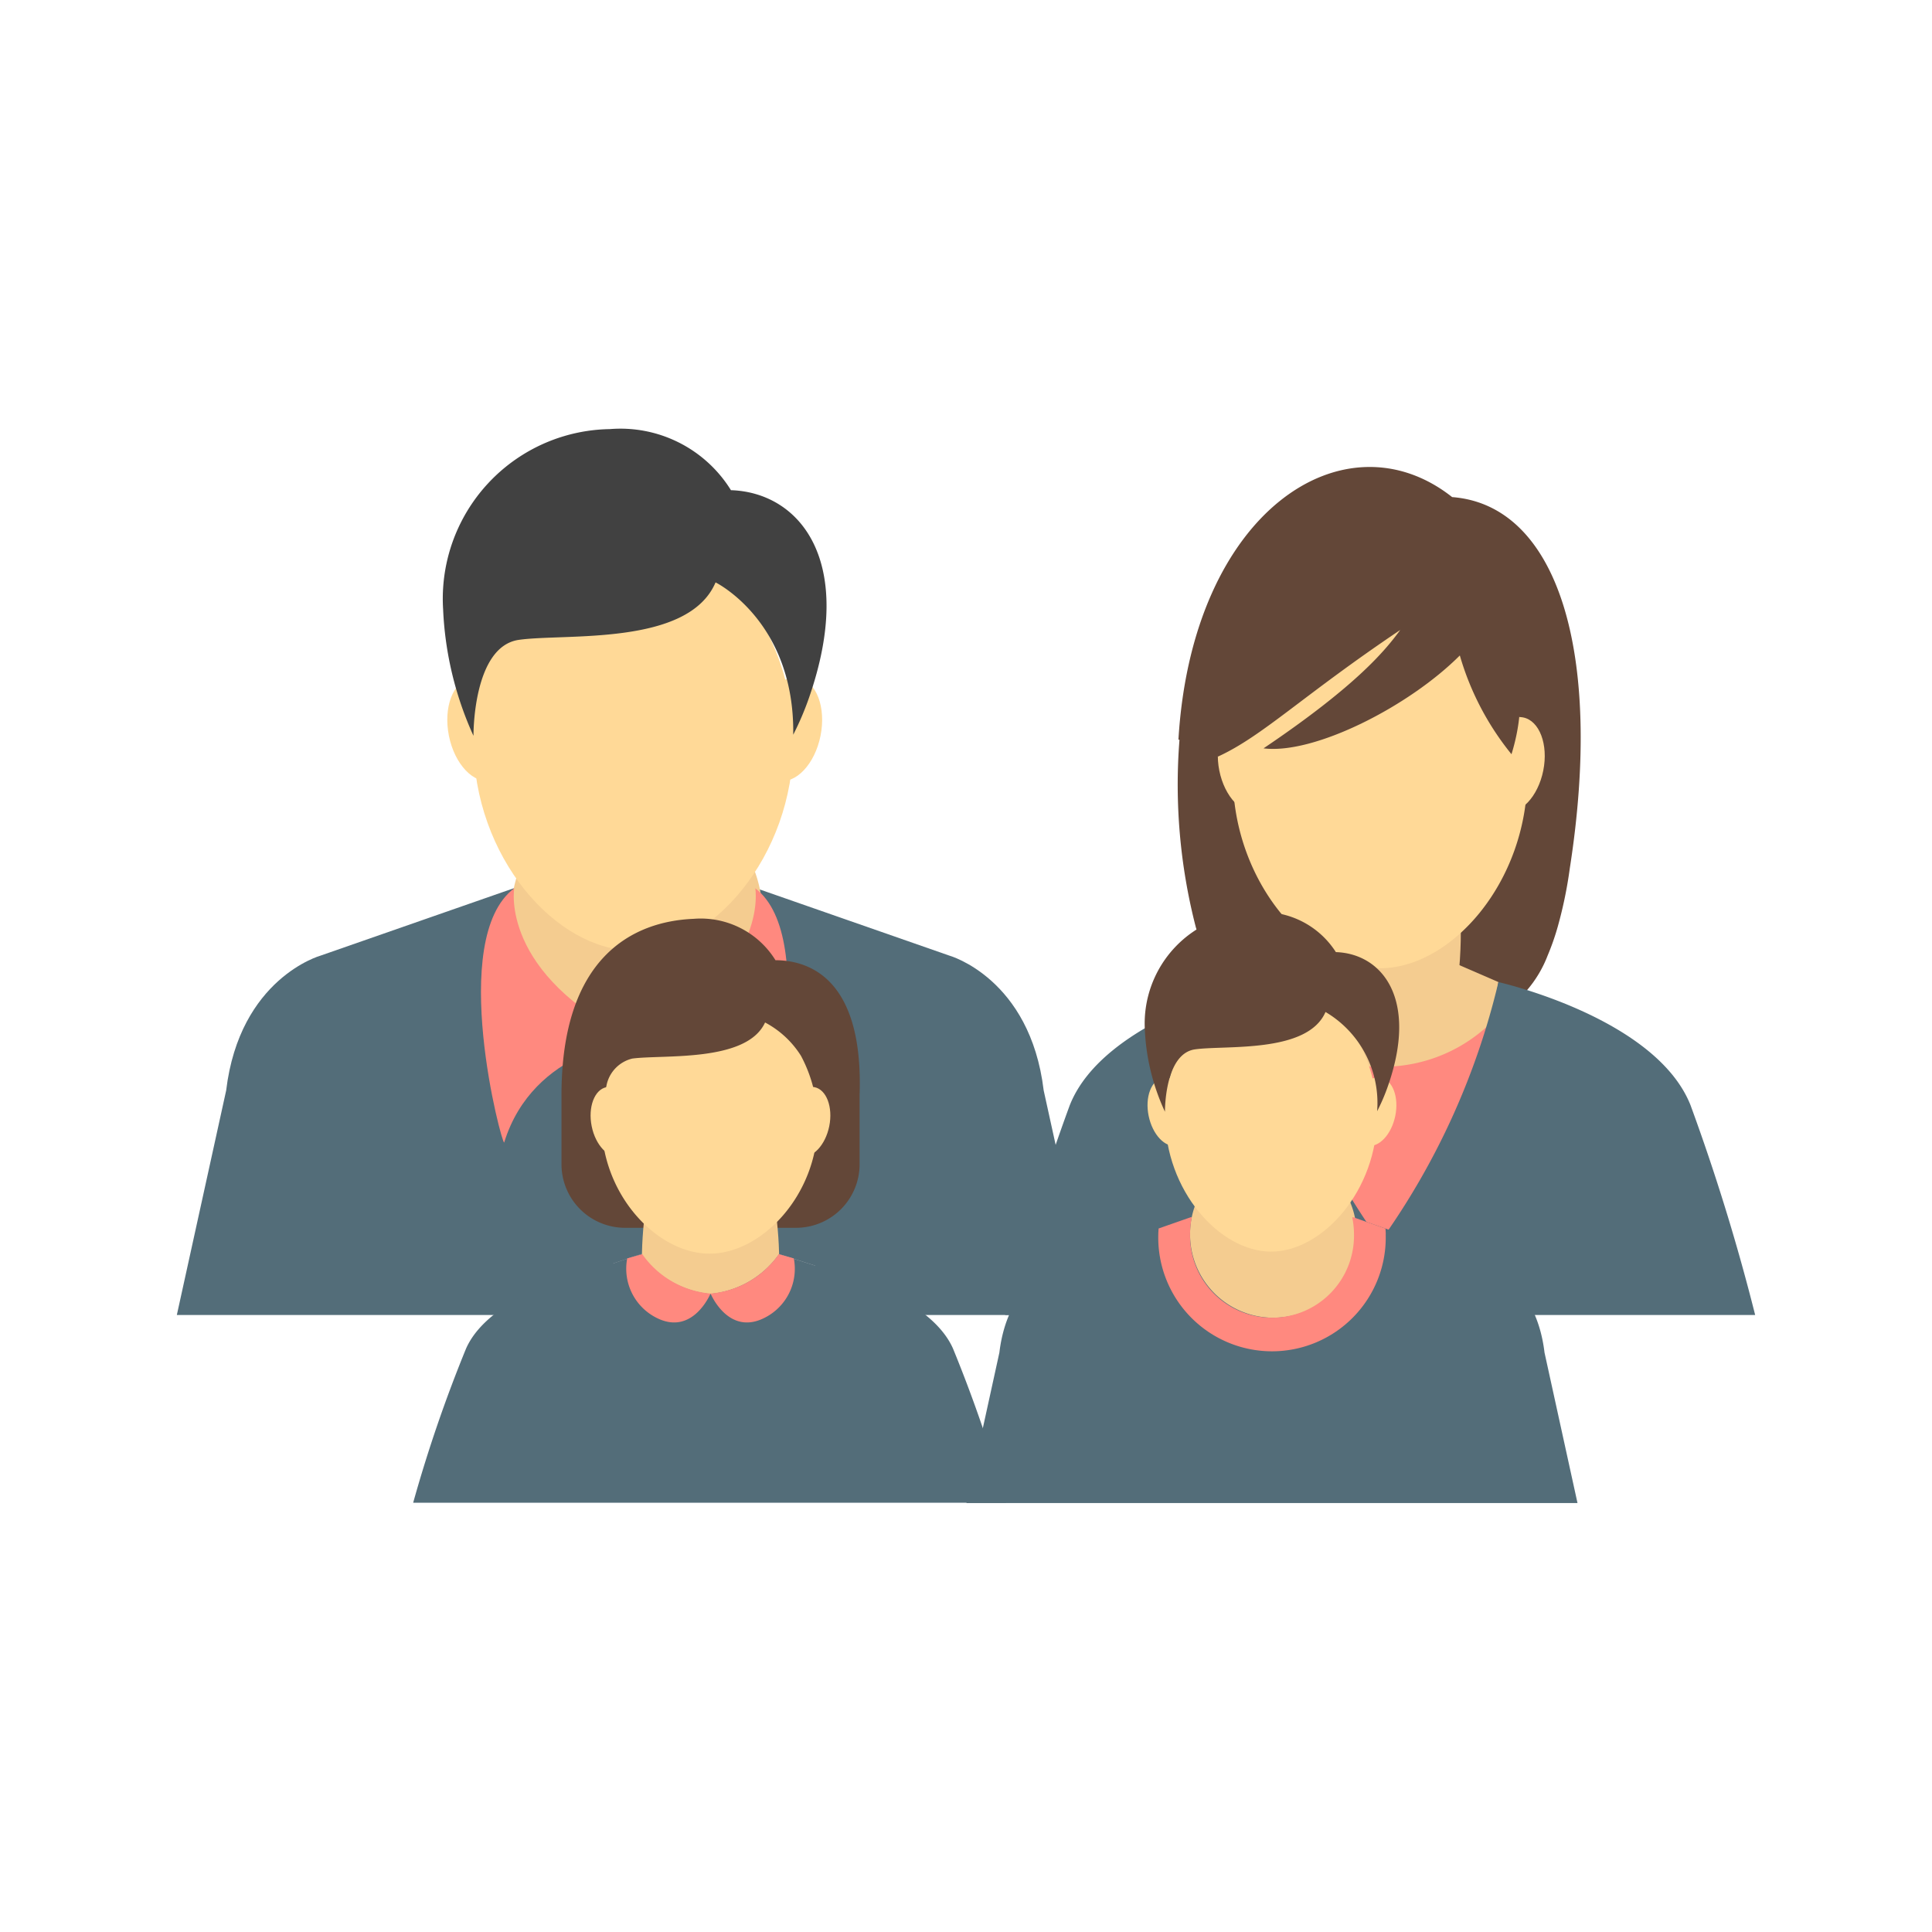<svg id="Layer_1" data-name="Layer 1" xmlns="http://www.w3.org/2000/svg" width="96" height="96" viewBox="0 0 96 96"><title>Artboard 10_users</title><g id="user_family" data-name="user family"><g id="user_male" data-name="user male"><path d="M51.86,54.183c-.671-5.58-4.689-6.7-4.689-6.7l-9.595-3.348C35.345,46.149,31.55,45.7,31.55,45.7s-3.794.447-6.024-1.563l-9.6,3.348s-4.017,1.116-4.688,6.7L8.787,65.341H54.314Z" fill="#536d79"/><path d="M31.543,39.2a6.241,6.241,0,1,1-6.14,6.241A6.191,6.191,0,0,1,31.543,39.2Z" fill="#f4cc90"/><path d="M25.552,44.139s-.749,4.244,5.991,7.538c0,0-5.042.4-6.49,5.092C24.954,56.967,22.209,46.634,25.552,44.139Z" fill="#ff897f"/><path d="M37.53,44.139s.751,4.244-5.987,7.538c0,0,5.04.4,6.489,5.092C38.08,56.967,40.826,46.634,37.53,44.139Z" fill="#ff897f"/><path d="M25.493,35.923c.283,1.408-.2,2.693-1.082,2.869s-1.823-.821-2.105-2.229.2-2.693,1.081-2.87S25.211,34.515,25.493,35.923Z" fill="#ffd997"/><path d="M37.584,35.923c-.286,1.408.2,2.693,1.081,2.869s1.823-.821,2.106-2.229-.2-2.693-1.083-2.87S37.864,34.515,37.584,35.923Z" fill="#ffd997"/><path d="M39.42,36.846c0,5.738-4.1,10.39-7.947,10.39s-7.947-4.652-7.947-10.39,4.1-10.39,7.947-10.39S39.42,31.107,39.42,36.846Z" fill="#ffd997"/><path d="M39.415,36.508A14.477,14.477,0,0,0,40.2,34.67c2.341-6.735-.411-10.185-3.863-10.313l-.012.007A6.457,6.457,0,0,0,30.3,21.322a8.431,8.431,0,0,0-8.282,8.953,16.924,16.924,0,0,0,1.509,6.288s-.045-4.441,2.255-4.769,8.419.326,9.774-2.855C35.557,28.939,39.495,30.873,39.415,36.508Z" fill="#414141"/></g><path d="M27.9,54.405V57.85a3.159,3.159,0,0,0,3.161,3.159h8.491a3.159,3.159,0,0,0,3.161-3.159V54.405c.192-5.659-2.392-6.681-4.174-6.693l-.006,0a4.369,4.369,0,0,0-4.067-2.056c-3.024.125-6.582,1.9-6.566,8.811Z" fill="#634738"/><g id="female_user" data-name="female user"><polygon points="30.477 62.776 32.224 62.192 38.323 62.192 40.501 62.887 39.928 65.994 33.681 66.957 30.151 65.55 30.477 62.776" fill="#babcbe"/><path d="M35.258,52.563c1.883,0,3.457,6.285,3.457,10.018s-1.528,6.758-3.41,6.758-3.41-3.025-3.41-6.758S33.374,52.563,35.258,52.563Z" fill="#f4cc90"/><path d="M31.553,55.524c.19.95-.137,1.818-.731,1.937s-1.232-.555-1.422-1.5.136-1.82.731-1.94S31.361,54.572,31.553,55.524Z" fill="#ffd997"/><path d="M39.051,55.524c-.19.95.137,1.818.732,1.937s1.23-.555,1.422-1.5-.137-1.82-.731-1.94S39.242,54.572,39.051,55.524Z" fill="#ffd997"/><path d="M35.258,62.294c-2.6,0-5.366-2.92-5.366-6.522a7.035,7.035,0,0,1,.237-1.794A1.718,1.718,0,0,1,31.416,52.6c1.551-.207,5.684.2,6.6-1.794A4.71,4.71,0,0,1,39.8,52.463a7.066,7.066,0,0,1,.83,3.309C40.625,59.374,37.854,62.294,35.258,62.294Z" fill="#ffd997"/><path d="M47.354,67.009c-1.081-2.445-5.254-3.717-6.853-4.122l-1.795-.572,0,.009a4.714,4.714,0,0,1-3.427,1.97A4.841,4.841,0,0,1,31.9,62.4c0-.03,0-.063,0-.1l-1.427.477h0c-.967.217-6.1,1.479-7.315,4.233A69.772,69.772,0,0,0,20.53,74.67H49.986A69.772,69.772,0,0,0,47.354,67.009Z" fill="#536d79"/></g><path d="M31.913,62.317a4.631,4.631,0,0,0,3.393,1.959s-.894,2.162-2.733,1.18a2.729,2.729,0,0,1-1.407-2.927Z" fill="#ff897f"/><path d="M38.7,62.317a4.63,4.63,0,0,1-3.392,1.959s.892,2.162,2.731,1.18a2.721,2.721,0,0,0,1.405-2.927Z" fill="#ff897f"/><path d="M72.156,24.7c-5.323-4.206-12.916.657-13.6,12.048l.051.017a28.352,28.352,0,0,0,.8,9.259c.011.046.025.09.039.135a12.129,12.129,0,0,0,.47,1.324,5.868,5.868,0,0,0,1.014,1.707,2.762,2.762,0,0,0,.567.476,3.182,3.182,0,0,0,1.742.441h10.33A3.206,3.206,0,0,0,75.26,49.7a2.691,2.691,0,0,0,.626-.511A5.845,5.845,0,0,0,76.9,47.483a12.126,12.126,0,0,0,.471-1.324c.012-.045.027-.089.04-.139A21.313,21.313,0,0,0,78,43.163C79.684,32.382,77.382,25.1,72.156,24.7Z" fill="#634738"/><path d="M68.576,34.177c2.186,0,4.012,7.006,4.012,12.093s-1.771,9.215-3.957,9.215-3.959-4.126-3.959-9.215S66.39,34.177,68.576,34.177Z" fill="#f4cc90"/><polygon points="62.699 48.799 64.738 47.96 72.522 47.96 74.456 48.799 72.525 60.543 63.497 60.543 62.699 48.799" fill="#f4cc90"/><path d="M63.525,37.7c.259,1.294-.186,2.478-1,2.643s-1.679-.759-1.938-2.053.187-2.48,1-2.641S63.265,36.4,63.525,37.7Z" fill="#ffd997"/><path d="M73.745,37.7c-.259,1.294.187,2.478,1,2.643s1.679-.759,1.939-2.053-.188-2.48-1-2.641S74.007,36.4,73.745,37.7Z" fill="#ffd997"/><path d="M68.576,48.111c-3.54,0-7.316-4.282-7.316-9.565a10.967,10.967,0,0,1,.325-2.629c.276-.963,1.6-2.164,1.754-3.125.655-4.087,3.012-8.586,9-1.525a6.577,6.577,0,0,1,2.424,2.427,11.031,11.031,0,0,1,1.13,4.852C75.891,43.829,72.114,48.111,68.576,48.111Z" fill="#ffd997"/><path d="M68.579,53.005a7.713,7.713,0,0,1-6.421-3.247H61.071V63.412H75.235V49.758H75A7.714,7.714,0,0,1,68.579,53.005Z" fill="#ff897f"/><path d="M87.213,65.341a103.832,103.832,0,0,0-3.208-10.415c-1.717-4.364-9.549-6.127-9.549-6.127a36.619,36.619,0,0,1-5.877,12.9A36.593,36.593,0,0,1,62.7,48.8s-7.832,1.763-9.547,6.127a102.52,102.52,0,0,0-3.208,10.415Z" fill="#536d79"/><path d="M75.105,37.477c2.108-6.833-3.979-10.749-7.691-10.749-4.184,0-7.619,6.507-6.913,10.875,2.232-1.015,4.2-3.023,9.077-6.3-.71.963-2.093,2.712-6.794,5.882,2.529.315,7.242-2.095,9.754-4.616A13.9,13.9,0,0,0,75.105,37.477Z" fill="#634738" fill-rule="evenodd"/><g id="user_male-2" data-name="user male"><path d="M76.746,67.208c-.446-3.74-3.125-4.487-3.125-4.487l-6.4-2.244a5.767,5.767,0,0,1-4.018,1.048,5.772,5.772,0,0,1-4.02-1.048l-6.4,2.244s-2.678.747-3.124,4.487l-1.638,7.477H78.385Z" fill="#536d79"/><path d="M63.207,57.2a4.139,4.139,0,1,1-4.073,4.14A4.107,4.107,0,0,1,63.207,57.2Z" fill="#f4cc90"/><path d="M59.194,55.027c.187.933-.135,1.785-.719,1.9s-1.208-.547-1.4-1.48.134-1.786.717-1.9S59.007,54.092,59.194,55.027Z" fill="#ffd997"/><path d="M67.214,55.027c-.187.933.135,1.785.717,1.9s1.209-.547,1.4-1.48-.133-1.786-.718-1.9S67.4,54.092,67.214,55.027Z" fill="#ffd997"/><path d="M68.432,55.435c0,3.731-2.722,6.757-5.272,6.757s-5.27-3.026-5.27-6.757,2.721-6.755,5.27-6.755S68.432,51.7,68.432,55.435Z" fill="#ffd997"/><path d="M68.429,55.216a9.472,9.472,0,0,0,.519-1.2c1.553-4.38-.272-6.625-2.562-6.706l-.007,0a4.312,4.312,0,0,0-4-1.976,5.528,5.528,0,0,0-5.493,5.82,10.782,10.782,0,0,0,1,4.088s-.03-2.885,1.494-3.1,5.586.212,6.484-1.857A5.248,5.248,0,0,1,68.429,55.216Z" fill="#634738"/><path d="M68.858,61.339c0-.1-.01-.2-.014-.292l-1.621-.57c-.009.009-.019.015-.029.024a4.186,4.186,0,0,1,.085.838,4.073,4.073,0,1,1-8.145,0,4.248,4.248,0,0,1,.084-.836.21.21,0,0,1-.033-.026l-1.615.566c-.005.1-.015.2-.015.3a5.652,5.652,0,1,0,11.3,0Z" fill="#ff897f"/></g></g></svg>